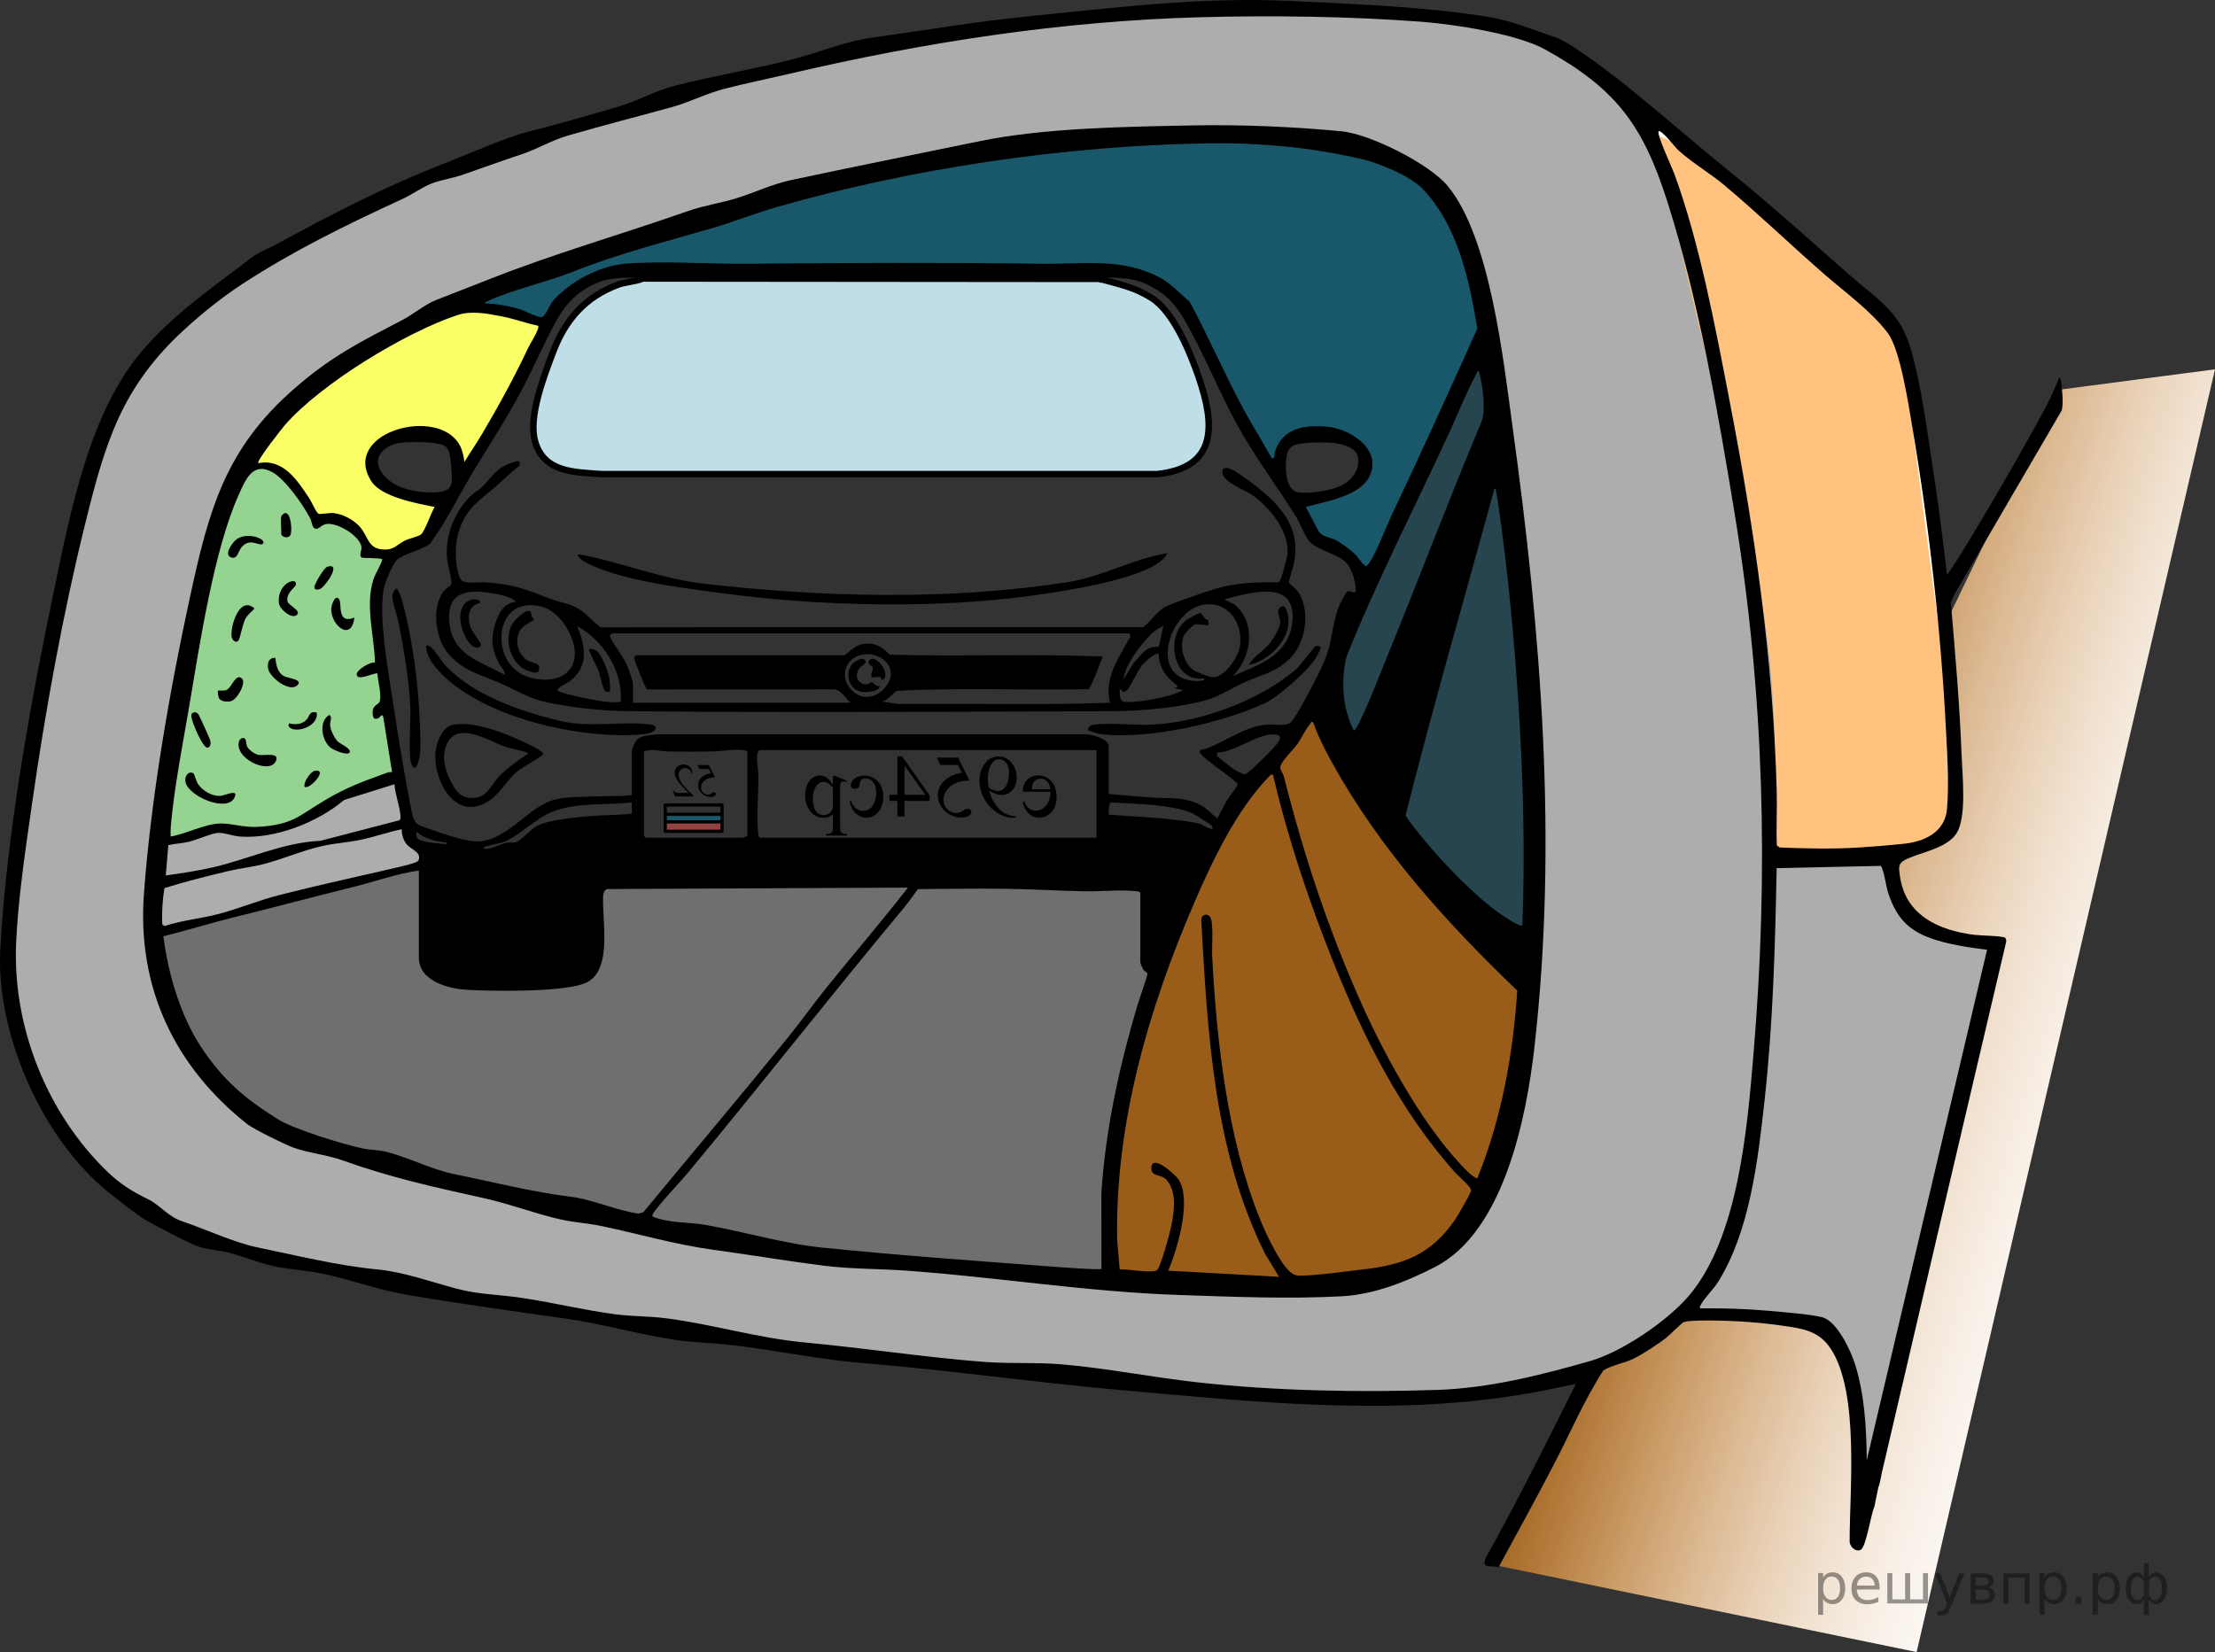 <?xml version="1.0" encoding="utf-8"?>
<!-- Generator: Adobe Illustrator 16.0.0, SVG Export Plug-In . SVG Version: 6.00 Build 0)  -->
<!DOCTYPE svg PUBLIC "-//W3C//DTD SVG 1.1//EN" "http://www.w3.org/Graphics/SVG/1.1/DTD/svg11.dtd">
<svg version="1.1" id="_Слой_1" xmlns="http://www.w3.org/2000/svg" xmlns:xlink="http://www.w3.org/1999/xlink" x="0px"
	 y="0px" width="341.156px" height="254.512px" viewBox="0 0 341.156 254.512" enable-background="new 0 0 341.156 254.512"
	 xml:space="preserve">
<rect x="0" y="0" width="341.156" height="254.512" fill="#333333" stroke="none"/>
<linearGradient id="SVGID_1_" gradientUnits="userSpaceOnUse" x1="355.262" y1="56.768" x2="249.426" y2="90.523" gradientTransform="matrix(1 0 0 -1 8.4 230.672)">
	<stop  offset="0.182" style="stop-color:#FFFFFF"/>
	<stop  offset="0.305" style="stop-color:#FFFDFB;stop-opacity:0.993"/>
	<stop  offset="0.41" style="stop-color:#FFF8F1;stop-opacity:0.973"/>
	<stop  offset="0.509" style="stop-color:#FFF0DF;stop-opacity:0.938"/>
	<stop  offset="0.605" style="stop-color:#FFE4C6;stop-opacity:0.889"/>
	<stop  offset="0.697" style="stop-color:#FFD5A6;stop-opacity:0.826"/>
	<stop  offset="0.787" style="stop-color:#FFC37E;stop-opacity:0.749"/>
	<stop  offset="0.875" style="stop-color:#FFAD50;stop-opacity:0.657"/>
	<stop  offset="0.961" style="stop-color:#FF941B;stop-opacity:0.553"/>
	<stop  offset="1" style="stop-color:#FF8800;stop-opacity:0.5"/>
</linearGradient>
<polygon fill="url(#SVGID_1_)" points="229.709,241.012 317.029,60.055 341.156,56.895 295.199,254.512 "/>
<path opacity="0.5" fill="#FF8800" enable-background="new    " d="M171.05,196.411c0,0-0.287-16.947,2.776-30.255
	c3.064-13.309,5.362-19.054,5.649-19.438c0.287-0.383,9.574-20.105,9.574-20.105s5.745-8.234,8.809-11.106
	c3.063-2.873,5.17-6.128,5.17-6.128s6.511,11.298,7.469,12.255c0.957,0.958,25.659,27.575,25.659,27.575s-1.724,15.51-2.298,16.851
	s-6.702,22.788-10.341,25.085c-3.638,2.299-6.127,5.745-15.318,6.511C199.008,198.422,171.05,196.41,171.05,196.411L171.05,196.411z
	"/>
<path fill="#FFFFFF" d="M300.592,121.539l-0.766-19.915c0,0-5.936-44.808-5.936-45.574s-3.639-7.851-3.639-7.851
	s-28.532-24.511-30.063-25.66c-1.532-1.149-7.276-3.447-7.276-3.447l-4.021-6.319c0,0-14.937-8.234-15.511-8.234
	s-26.043-3.064-26.043-3.064l-49.213,2.298c0,0-39.063,6.511-49.787,9.192c-10.723,2.681-56.489,18.957-77.553,34.085
	C9.72,62.177,6.848,103.539,6.848,103.539s-5.17,32.17-4.596,48.83s12.063,28.724,12.063,28.724l15.319,9.957l35.617,7.66
	l58.404,8.809l38.681,4.596c0,0,49.213,3.255,57.063,3.447c7.852,0.191,21.83-4.021,31.979-7.469
	c10.148-3.447,17.425-23.936,17.425-23.936l3.83-46.916v-4.596c0,0,7.276,0.383,18.766-0.957S300.592,121.539,300.592,121.539
	L300.592,121.539z M219.114,194.975c-14.936,7.756-47.425,2.139-47.425,2.139s-70.054-6.734-83.554-10.756
	s-39.926-10.053-39.926-10.053s-22.691-8.904-24.127-27.861c0,0,0.287-21.83,3.446-36.192c3.16-14.362,2.872-38.202,17.521-49.979
	c14.649-11.776,38.489-20.681,38.489-20.681l46.532-15.224l33.319-4.883h42.223c0,0,14.937,6.319,15.799,7.755
	c0.861,1.436,7.181,14.649,8.042,20.394s5.17,45.096,5.17,45.096l2.011,45.958C236.635,140.688,234.05,187.219,219.114,194.975
	L219.114,194.975z"/>
<path fill="#ADADAD" d="M259.534,202.57c0,0,6.175-7.611,7.468-12.781c1.293-5.171,5.745-37.197,4.883-46.245
	c-0.861-9.048,0.432-11.633,1.006-11.776c0.574-0.145,16.085,0.431,16.085,0.431s1.867,3.017,4.165,6.032s7.181,6.031,10.771,6.75
	c3.591,0.718,2.873,2.872,2.873,2.872l-7.756,37.341c0,0-13.068,48.255-13.068,47.68c0-0.574-0.432-16.803-2.011-20.393
	c-1.58-3.591,1.739-7.213-3.431-7.932c-1.333-0.185-2.715-1.019-4.469-1.404c-5.051-1.109-11.059-0.718-11.059-0.718L259.534,202.57
	L259.534,202.57z"/>
<path opacity="0.25" fill="#007EA5" enable-background="new    " d="M208.279,114.039c0-0.191-3.191-7.851-1.659-13.404
	c1.531-5.553,9.638-21.064,9.638-21.064l11.745-23.936l2.553,3.83l2.984,31.181l2.298,52.66c0,0-0.574,0.096-2.489-0.287
	s-5.841-4.309-6.894-4.883c-1.054-0.574-12.543-13.979-12.543-13.979L208.279,114.039L208.279,114.039z"/>
<path fill="#95D390" d="M36.944,74.241c0,0,0.894-2.888,3.447-2.218c2.553,0.67,3.479,0.383,4.627,2.33
	c1.149,1.947,2.969,6.096,4.309,5.84c1.341-0.255,0.511-1.34,1.819,0s3.639,0.638,4.309,2.01c0.67,1.373,0.606,1.947,0.894,2.649
	c0.287,0.702,4.819,0.351,4.819,0.351s-2.937,2.968-3.096,4.883c-0.16,1.915,0.861,15.542,0.957,15.686s2.011,14.266,2.011,14.266
	s-5.026,0.91-7.803,2.441c-2.777,1.532-8.713,4.788-11.825,5.553c-3.111,0.766-6.031-1.197-8.713-0.239
	c-2.681,0.958-6.846,1.819-6.846,1.819s-1.005-5.218-0.431-6.559c0.574-1.341,3.974-28.724,3.974-28.724L36.944,74.241
	L36.944,74.241z"/>
<path fill="#FBFF66" d="M71.348,47.4c0,0,9,0.91,9.574,1.34c0.575,0.431,2.729,0.766,2.586,1.627
	c-0.145,0.862-10.341,18.91-10.915,19.867c-0.575,0.958-2.011,3.447-1.915,2.346s0.144-3.208-1.724-4.069
	c-1.867-0.862-2.633-3.016-5.889-2.011c-3.255,1.005-6.079,2.106-6.127,3.734c-0.048,1.628-0.575,3.016,1.436,3.974
	c2.011,0.957,9,3.399,9.671,3.399c0.67,0,0.191,3.063-1.867,5.026s-4.021,2.856-5.984,2.713s-3.638,0.782-3.926-0.654
	c-0.287-1.436-0.526-3.686-2.729-4.309c-2.202-0.622-4.261-1.005-4.261-1.005s-1.436-1.436-2.106-2.202
	c-0.67-0.766-4.691-4.452-5.218-4.739s-1.676-0.958-2.681-0.814c-1.006,0.144-0.526-1.101-0.239-1.675s13.644-13.404,15.894-14.458
	S71.348,47.4,71.348,47.4L71.348,47.4z"/>
<path opacity="0.5" fill="#007EA5" enable-background="new    " d="M71.061,46.555c0,0,7.898,1.436,8.33,1.58
	c0.431,0.144,3.303,1.436,4.309,1.149c1.005-0.287,1.292-2.585,3.877-3.878c2.586-1.292,3.878-3.447,8.904-3.447h19.389
	c0,0,49.404,0.288,52.42-0.287c3.017-0.574,9.623,0.431,10.915,2.011c1.293,1.58,2.729,2.298,4.452,5.458
	c1.724,3.159,10.771,21.399,10.771,21.399s1.915,1.58,2.441,0.766c0.526-0.813-1.102-4.117,2.585-3.973s7.085-0.575,8.521,0.479
	s2.011-0.67,2.106,2.25c0.096,2.92,1.437,2.537-0.67,3.447s-2.441,1.388-4.979,2.442c-2.537,1.053-4.787,1.771-4.931,2.058
	c-0.144,0.288-0.096,0.479,2.489,3.59c2.585,3.112,4.069,2.968,5.506,4.117c1.436,1.149,1.819,1.819,2.059,2.346s1.915,0,1.915,0
	s17.441-35.154,17.537-35.824c0.096-0.67-2.682-13.979-3.256-15.702c-0.574-1.724-3.542-11.49-13.404-12.639
	c-9.861-1.149-23.17-1.915-30.159-2.489c-6.989-0.574-42.032,4.787-42.702,4.787s-22.883,4.5-25.372,5.649
	S82.519,42.086,82.519,42.086L71.061,46.555L71.061,46.555z"/>
<path fill="#ADADAD" d="M64.902,130.555c-0.384-0.623-1.724-2.657-1.819-3.136s-1.819-8.114-1.819-8.114s-2.681,0.574-3.926,1.149
	c-1.244,0.574-6.989,4.596-7.659,4.979c-0.671,0.383-7.373,2.202-10.149,2.873c-2.776,0.67-1.244-0.096-3.255-0.383
	c-2.011-0.288-3.352,0.287-4.404,0.287s-3.639,0.861-4.691,1.148c-1.054,0.287-2.202,0.287-2.585,0.574s-1.054,6.271-1.054,6.271
	s0.104,3.312,0.249,7.365l45.007-11.959C67.189,131.393,65.205,131.049,64.902,130.555L64.902,130.555z"/>
<path opacity="0.5" fill="#ADADAD" enable-background="new    " d="M182.268,131.527l-97.803,0.623c0,0-12.934-0.207-14.537-0.398
	c-0.329-0.04-0.719-0.088-1.133-0.143l-45.007,11.959c0.092,2.527,0.199,5.344,0.31,7.826c0.287,6.463,6.75,12.064,8.904,15.799
	c2.154,3.733,13.787,8.616,13.787,8.616s44.33,11.968,50.937,13.117s44.665,5.888,44.665,5.888l29.298,2.299
	c0,0-1.006-5.602-1.149-10.054s3.878-24.846,5.458-29.153c1.579-4.309,3.303-9.623,3.159-10.916
	C179.013,145.698,182.268,131.527,182.268,131.527L182.268,131.527z"/>
<g>
	<path fill="#FFFFFF" d="M98.807,42.97c-0.693,0.341-2.572,0.497-3.612,0.885c-5.061,1.888-8.129,5.388-10.022,10.401
		c-1.392,3.684-3.831,9.955-2.766,13.724c1.378,4.874,6.11,4.737,10.3,5.066l85.469,0.001c9.427-0.979,8.938-7.664,6.46-14.908
		c-1.277-3.733-3.846-10.08-7.256-12.231c-2.574-1.624-4.673-2.024-7.492-2.823c-0.237-0.067-0.414,0.045-0.448-0.122l-70.548-0.063
		C98.862,42.932,98.832,42.957,98.807,42.97L98.807,42.97z"/>
	<path opacity="0.25" fill="#007EA5" enable-background="new    " d="M98.807,42.97c-0.693,0.341-2.572,0.497-3.612,0.885
		c-5.061,1.888-8.129,5.388-10.022,10.401c-1.392,3.684-3.831,9.955-2.766,13.724c1.378,4.874,6.11,4.737,10.3,5.066l85.469,0.001
		c9.427-0.979,8.938-7.664,6.46-14.908c-1.277-3.733-3.846-10.08-7.256-12.231c-2.574-1.624-4.673-2.024-7.492-2.823
		c-0.237-0.067-0.414,0.045-0.448-0.122l-70.548-0.063C98.862,42.932,98.832,42.957,98.807,42.97L98.807,42.97z"/>
	<path fill="none" stroke="#000000" stroke-miterlimit="10" d="M98.807,42.97c-0.693,0.341-2.572,0.497-3.612,0.885
		c-5.061,1.888-8.129,5.388-10.022,10.401c-1.392,3.684-3.831,9.955-2.766,13.724c1.378,4.874,6.11,4.737,10.3,5.066l85.469,0.001
		c9.427-0.979,8.938-7.664,6.46-14.908c-1.277-3.733-3.846-10.08-7.256-12.231c-2.574-1.624-4.673-2.024-7.492-2.823
		c-0.237-0.067-0.414,0.045-0.448-0.122l-70.548-0.063C98.862,42.932,98.832,42.957,98.807,42.97L98.807,42.97z"/>
</g>
<path d="M79.789,71.004c0.314,0.045,0.369,0.618,0.1,0.829c-1.229,0.947-2.307,2.067-3.482,3.075
	c-2.9,2.487-4.932,3.608-5.952,7.727c-0.416,1.68-0.405,5.352,0.631,6.782c0.398,0.549,2.826,0.246,3.637,0.299
	c4.497,0.297,6.152,1.048,10.169,2.574c1.258,0.478,2.606,0.655,3.797,1.262c1.542,0.787,2.495,2.148,3.843,3.09
	c27.905-0.041,55.646-0.05,83.536-0.034c1.134-0.788,2.034-2.283,3.188-2.995c1.06-0.654,6.338-2.407,7.82-2.861
	c3.172-0.972,6.334-1.084,9.646-1.035c0.166,0,0.269-0.065,0.373-0.189c0.294-0.354,1.163-3.622,1.215-4.217
	c0.304-3.481-2.956-7.451-5.747-9.24c-0.997-0.639-4.299-1.887-4.3-3.311c-0.001-1.608,2.46,0.119,2.989,0.5
	c4.575,3.285,9.245,6.946,8.097,13.277c-0.101,0.559-0.896,3.023-0.831,3.243c0.026,0.089,1.043,0.893,1.336,1.298
	c2.108,2.916,1.257,8.184-1.352,10.537c-2.351,2.121-3.925,2.205-6.559,3.374c-1.874,0.831-3.924,2.166-5.854,2.766
	c-4.062,1.264-10.615,1.801-14.848,1.813c-24.67,0.066-49.372,0.239-74.039,0c-4.391-0.042-8.525-0.466-12.874-1.351
	c-2.857-0.581-4.859-1.908-7.452-3.041c-3.017-1.317-5.382-1.735-7.778-4.402c-2.067-2.301-2.739-7.367-0.647-9.836
	c0.282-0.333,0.935-0.698,1.028-0.848c0.262-0.423-0.57-3.221-0.634-4.051c-0.273-3.558,1.042-6.853,3.44-9.44
	c0.656-0.708,1.395-1.023,1.972-1.588c1.451-1.421,2.058-2.776,4.123-3.56C78.6,71.364,79.708,70.993,79.789,71.004L79.789,71.004z
	 M79.502,92.709c-0.725-0.728-2.312-1.073-3.335-1.254c-3.866-0.686-7.386-0.558-6.969,4.345c0.435,5.103,4.699,6.062,8.525,8.152
	c0.136-0.606-0.609-1.2-0.878-1.745c-1.082-2.191-1.305-3.721-0.582-6.082C76.751,94.533,77.621,92.845,79.502,92.709L79.502,92.709
	z M189.878,104.139c3.918-1.658,8.471-3.147,9.134-8.01c0.959-7.027-6.224-4.919-10.444-3.79l1.561,0.779
	C193.51,95.866,192.81,101.289,189.878,104.139L189.878,104.139z M186.131,96.271c-0.183,0.196-1.749-0.216-2.054-0.095
	c-0.427,0.17-1.584,1.339-1.773,1.797c-0.734,1.77,0.161,4.682,1.95,5.515c0.319,0.149,1.897,0.726,2.21,0.799
	c1.951,0.461,4.3-3.075,4.522-4.752c0.431-3.242-1.404-6.521-4.94-6.454c-5.718,0.107-9.501,11.362-2.079,11.818
	c0.19,0.012,2.019,0.078,1.413-0.382c-4.631,0.592-5.884-6.104-2.903-8.806c0.323-0.293,2.124-1.318,2.443-1.268
	c0.143,0.022,0.463,0.613,0.642,0.813c0.133,0.149,0.48,0.221,0.526,0.305C186.162,95.693,186.159,96.24,186.131,96.271
	L186.131,96.271z M80.766,93.318c-4.969,0.846-4.813,9.78,1.135,11.141c5.163,1.181,8.191-2.016,5.813-6.937
	C86.376,94.755,84.005,92.767,80.766,93.318z M95.615,108.072c0.296-4.703-2.66-9.431-6.741-11.614
	c1.326,3.127,1.885,6.202-1.143,8.509c-0.327,0.249-2.127,1.061-1.857,1.419C86.219,106.846,94.483,108.702,95.615,108.072
	L95.615,108.072z M179.196,96.46c-1.084,0.381-1.956,1.237-2.697,2.079c-1.412,1.603-3.171,4.049-3.483,6.163l1.606-2.606
	c0.79-0.784,1.581-2.016,2.695-2.365c0.352-0.11,0.977-0.026,1.105-0.111C178.62,99.491,178.998,96.923,179.196,96.46z
	 M173.856,97.583H94.401c-0.084,0-0.55,0.171-0.448,0.444c0.456,1.225,1.965,2.965,2.576,4.36c0.236,0.54,0.964,2.508,0.964,2.971
	v2.904l33.544-0.001c-0.887-0.649-1.378-1.947-2.525-2.063l-28.832,0.012c-0.253-0.062-2.003-4.522-1.996-4.799
	c0.005-0.173,0.171-0.455,0.278-0.455h32.044c0.139,0,1.492-1.242,2.084-1.476c2.02-0.8,3.522-0.125,4.946,1.379
	c10.901,0.319,21.883-0.175,32.791,0.285c-0.249,0.72-1.807,4.899-2.185,5.028c-9.842,0.198-19.72-0.261-29.54,0.255
	c-0.729,0.543-1.291,1.35-2.192,1.65l2.334,0.38c10.899-0.126,21.827,0.225,32.707-0.197c-0.943-3.745,1.397-7.003,3.105-10.108
	C174.228,97.95,174.023,97.628,173.856,97.583L173.856,97.583z M133.054,100.815c-2.47,0.3-3.8,2.9-2.287,5
	c1.612,2.237,4.228,1.937,5.781-0.191C138.468,102.995,135.896,100.47,133.054,100.815L133.054,100.815z M178.446,100.768
	c-0.43-0.371-2.231,1.327-2.53,1.685c-0.72,0.86-1.88,3.578-2.423,3.948c-0.83,0.567-0.408-0.261-1.041-0.198
	c-0.035,0.406,0.031,1.565,0.367,1.786c0.955,0.631,8.167-0.682,9.376-1.694l-1.311-0.282l0.561-0.278
	C179.706,104.409,178.575,103.06,178.446,100.768L178.446,100.768z"/>
<path d="M179.759,85.219c-0.124,0.319-0.313,0.604-0.555,0.849c-3.156,3.22-15.525,5.036-20.18,5.68
	c-15.014,2.076-32.91,1.651-47.92-0.375c-6.099-0.823-15.858-1.955-21.168-4.878c-0.456-0.251-1.568-1.271-0.45-1.051
	c6.34,1.252,12.464,3.715,18.783,4.455c18.223,2.133,38.045,2.614,56.186-0.216C169.742,88.857,174.464,86.107,179.759,85.219
	L179.759,85.219z"/>
<path d="M69.707,111.678c2.885-0.587,7.024,0.885,9.675,2.045c0.961,0.421,2.948,1.318,3.743,1.878
	c0.185,0.13,0.565,0.348,0.5,0.622c-0.054,0.224-3.335,2.122-3.842,2.532c-2.129,1.722-3.012,4.343-5.908,5.334
	c-4.703,1.609-7.587-5.295-6.653-9.087C67.524,113.775,68.337,111.957,69.707,111.678z M81.189,115.947
	c-0.126-0.129-2.893-0.728-3.471-0.936c-2.512-0.904-7.313-4.042-8.932-0.319c-0.771,1.771-0.322,3.719,0.494,5.383
	c0.929,1.892,1.796,3.159,4.119,2.79c1.74-0.277,2.489-2.272,3.563-3.369c1.027-1.048,2.763-2.298,3.981-3.133
	C81.076,116.272,81.478,116.246,81.189,115.947L81.189,115.947z"/>
<path d="M203.367,99.649c0.161,0.216-0.333,1.056-0.463,1.309c-1.053,2.047-5.933,6.369-8.026,7.338
	c-6.724,3.113-17.748,5.595-25.143,4.835c-0.784-0.081-1.403-0.452-2.158-0.562c0.022-0.618,0.271-0.835,0.854-0.917
	c2.642-0.372,6.203,0.134,8.992-0.01c7.45-0.384,16.406-3.635,22.101-8.443c0.741-0.625,2.807-3.512,3.099-3.662
	C202.785,99.455,203.339,99.61,203.367,99.649L203.367,99.649z"/>
<path d="M65.636,99.457c0.287-0.041,0.438,0.001,0.667,0.175c0.625,0.477,1.747,2.304,2.422,3.012
	c4.263,4.477,11.271,6.854,17.15,8.333c4.993,1.256,9.645,0.036,14.343,0.648c0.27,0.035,0.859,0.174,0.761,0.581
	c-0.172,0.703-1.456,0.868-2.084,0.925c-9.421,0.843-24.853-2.583-31.38-9.839C66.624,102.302,65.557,100.833,65.636,99.457
	L65.636,99.457z"/>
<path d="M61.044,90.654c0.517-0.001,1.356,3.685,1.501,4.303c0.984,4.215,1.703,9.443,1.973,13.766
	c0.123,1.958,0.33,5.457,0.187,7.321c-0.051,0.669-0.591,3.348-1.334,1.696c-0.51-1.133-0.088-6.894-0.164-8.643
	c-0.188-4.344-0.964-8.759-1.784-13.018c-0.227-1.18-0.928-3.051-0.991-4.072C60.398,91.479,60.636,90.977,61.044,90.654
	L61.044,90.654z"/>
<path d="M29.82,119.154c0.075,0.048,0.426,1.26,0.69,1.65c0.688,1.011,2.09,1.84,3.331,1.816c0.792-0.016,2.975-1.201,2.275,0.253
	c-1.135,2.358-7.044-0.164-7.549-2.379C28.355,119.56,29.079,118.677,29.82,119.154L29.82,119.154z"/>
<path d="M37.273,113.721c0.766-0.202,0.566,0.759,0.77,1.239c0.24,0.567,1.229,1.253,1.838,1.347
	c0.837,0.129,3.267-0.475,2.611,0.947c-0.992,2.151-6.472-0.413-5.677-3.051C36.872,114.011,37.081,113.771,37.273,113.721
	L37.273,113.721z"/>
<path d="M53.828,115.941c-0.356,0.521-2.45-0.393-2.903-0.748c-1.365-1.067-1.914-4.112-0.187-5.053
	c0.501,0.381,0.063,0.95,0.104,1.56c0.051,0.762,0.659,2.022,1.208,2.556C52.4,114.598,54.222,115.366,53.828,115.941
	L53.828,115.941z"/>
<path d="M36.735,98.665c-0.38,0.491-0.996-0.012-1.066-0.626c-0.187-1.627,1.234-6.348,3.54-4.297
	c-0.483,0.523-1.059,0.941-1.411,1.583C37.376,96.09,36.976,98.353,36.735,98.665z"/>
<path d="M45.724,94.726c-0.776,0.72-2.608-0.843-2.753-1.744c-0.188-1.171,0.289-2.519,1.31-3.165
	c0.434-0.274,1.317-0.552,1.311,0.178c-0.005,0.488-1.548,1.253-1.322,2.614C44.382,93.292,46.466,94.037,45.724,94.726
	L45.724,94.726z"/>
<path d="M54.576,95.147c-0.409,3.647-3.458,1.429-3.563-1.228c-0.026-0.658,0.614-2.491,1.228-1.588
	C52.699,93.008,51.848,96.232,54.576,95.147z"/>
<path d="M37.292,104.563c0.643,0.626-0.739,3.237-1.774,3.473c-0.517,0.118-1.423,0.057-1.754-0.416
	c-0.175-0.249-0.273-1.134-0.175-1.232c0.048-0.047,0.913,0.081,1.31-0.097C35.728,105.92,36.3,103.597,37.292,104.563z"/>
<path d="M42.396,101.33c0.151,1.145,0.33,2.377,1.499,2.906c0.469,0.212,3.03,0.479,1.798,1.418
	c-1.229,0.936-4.101-1.27-4.376-2.587C41.126,102.158,41.378,101.333,42.396,101.33z"/>
<path d="M40.523,83.716c-0.477,0.649-1.992-1.088-3.371,0.658c-0.455,0.576-0.585,1.8-1.504,1.517
	c-1.182-0.364-0.034-1.989,0.483-2.537C37.659,81.735,41.07,82.973,40.523,83.716L40.523,83.716z"/>
<path d="M29.77,109.777c0.367-0.122,0.574-0.005,0.802,0.287c0.136,0.173,1.729,3.705,1.813,4.004
	c0.111,0.402,0.059,1.037-0.41,1.116c-0.738,0.124-2.465-4.026-2.499-4.792C29.462,110.13,29.47,109.876,29.77,109.777
	L29.77,109.777z"/>
<path d="M50.402,87.313c2.31-0.682-0.251,2.929-0.966,3.347c-0.408,0.238-1.066,0.303-1.014-0.254
	C48.469,89.914,49.91,87.458,50.402,87.313z"/>
<path d="M43.335,79.502c0.023-0.085,0.385-0.414,0.503-0.446c0.98-0.268,1.205,2.729,0.902,3.35
	c-0.341,0.702-1.405,0.238-1.405-0.093C43.335,81.662,43.202,79.972,43.335,79.502L43.335,79.502z"/>
<path d="M48.77,109.761c0.364,1.791-2.307,3.009-3.758,2.538c-0.37-0.12-0.782-0.459-0.457-0.854
	c0.956,0.235,2.052,0.155,2.719-0.65C47.769,110.196,47.593,109.532,48.77,109.761z"/>
<path d="M46.897,121.189c-0.163-0.721,0.952-2.339,1.601-2.438C50.69,118.414,47.545,121.835,46.897,121.189z"/>
<path d="M81.735,94.229c0.052,0.046,0.155,1.058,0.575,1.2c-0.73,0.548-1.612,0.787-2.143,1.601
	c-1.011,1.553-0.421,3.897,1.199,4.778c0.662,0.36,1.713,0.285,1.691,1.095c-0.027,1.046-1.014,0.712-1.735,0.448
	c-2.704-0.988-3.853-4.981-2.353-7.331C79.303,95.499,81.087,93.657,81.735,94.229L81.735,94.229z"/>
<path d="M73.88,92.896c-1.8,0.494-1.95,2.172-1.401,3.746c0.25,0.715,1.537,2.298,1.562,2.565c0.073,0.794-0.937,0.676-1.472,0.155
	c-1.287-1.251-2.252-4.318-1.283-5.967C72.232,91.785,74.34,92.327,73.88,92.896L73.88,92.896z"/>
<path d="M197.912,93.488c0.04,0.024,0.296,0.715,0.344,0.87c1.106,3.582-2.567,7.431-5.941,8.094
	c0.749-1.323,2.217-2.088,3.189-3.272c0.578-0.704,1.588-2.32,1.674-3.212c0.073-0.769-0.459-1.375-0.29-1.948
	C197.013,93.596,197.514,93.247,197.912,93.488L197.912,93.488z"/>
<path d="M93.931,106.577c-0.028,0.027-0.502,0.019-0.626-0.03c-0.445-0.174-0.862-2.537-1.104-3.205
	c-0.18-0.498-1.633-3.151-1.453-3.322c0.134-0.128,0.799,0.04,1.04,0.176c0.879,0.499,1.951,3.453,2.096,4.461
	C93.927,104.961,94,106.511,93.931,106.577L93.931,106.577z"/>
<path d="M135.533,105.64c-0.194,1-2.092,1.049-2.893,0.923c-1.793-0.282-2.558-2.671-1.499-4.098
	c0.321-0.433,1.427-1.235,1.962-0.862c0.697,0.486-0.428,0.99-0.644,1.244c-0.855,1.01-0.574,2.333,0.78,2.576
	c0.599,0.107,0.816-0.37,1.05-0.33C134.498,105.13,134.943,105.898,135.533,105.64L135.533,105.64z"/>
<path d="M135.737,104.684c-0.022-0.015,0.022-0.314-0.138-0.357c-0.288-0.077-1.299,0.081-1.378,0
	c-0.142-0.476,0.283-1.178,0.202-1.559c-0.015-0.071-1.146-0.636-0.398-1.169c0.98-0.699,3.095,2.117,2.075,3.014
	C135.988,104.712,135.863,104.77,135.737,104.684L135.737,104.684z"/>
<path d="M206.013,102.996c0,0,0.861,7.468,1.148,8.713c0.288,1.245,1.245,1.819,1.245,1.819l4.021-6.702l12.83-33.319l4.404-8.33
	l0.957,8.043l-3.256,8.904l-11.968,42.798l4.117,6.318c0,0,8.521,9.862,11.585,10.82c3.063,0.957,3.734,2.105,3.734,2.105v7.756
	l-2.969-1.341l-12.925-13.979l-12.16-17.042l-4.213-9.479L206.013,102.996L206.013,102.996z"/>
<rect x="102.501" y="126.695" opacity="0.5" fill="#F75454" enable-background="new    " width="8.666" height="1.245"/>
<rect x="102.462" y="125.45" opacity="0.5" fill="#007EA5" enable-background="new    " width="8.666" height="1.245"/>
<rect x="102.462" y="124.011" fill="none" stroke="#000000" stroke-width="0.5" stroke-linecap="round" stroke-linejoin="round" width="8.744" height="4.049"/>
<line fill="none" stroke="#000000" stroke-width="0.5" stroke-linecap="round" stroke-linejoin="round" x1="102.462" y1="125.45" x2="111.05" y2="125.45"/>
<line fill="none" stroke="#000000" stroke-width="0.5" stroke-linecap="round" stroke-linejoin="round" x1="102.54" y1="126.612" x2="111.128" y2="126.612"/>
<g>
	<defs>
		<polygon id="SVGID_2_" points="111.029,124.683 101.744,124.683 101.744,116.063 111.029,116.063 111.029,124.683 		"/>
	</defs>
	<clipPath id="SVGID_3_">
		<use xlink:href="#SVGID_2_"  overflow="visible"/>
	</clipPath>
	<g clip-path="url(#SVGID_3_)">
		<g enable-background="new    ">
			<path d="M109.175,117.867l0.926,1.876c-0.447,0.017-0.799,0.079-1.058,0.185c-0.33,0.138-0.589,0.333-0.776,0.586
				s-0.282,0.525-0.282,0.817c0,0.301,0.105,0.557,0.315,0.767c0.21,0.21,0.454,0.315,0.732,0.315c0.183,0,0.363-0.062,0.542-0.185
				c0.112-0.079,0.19-0.127,0.237-0.146s0.101-0.029,0.162-0.029c0.083,0,0.152,0.026,0.207,0.077
				c0.055,0.051,0.082,0.11,0.082,0.176c0,0.119-0.066,0.228-0.198,0.326c-0.132,0.099-0.342,0.148-0.632,0.148
				c-0.287,0-0.567-0.065-0.84-0.196c-0.192-0.093-0.367-0.215-0.524-0.367s-0.287-0.336-0.39-0.552
				c-0.103-0.216-0.155-0.451-0.155-0.705c0-0.437,0.158-0.816,0.474-1.139c0.368-0.375,0.867-0.609,1.496-0.702l-0.317-0.648
				h-1.453l-0.278-0.605H109.175z"/>
			<path d="M103.75,121.766c0.062,0.106,0.134,0.189,0.217,0.247c0.083,0.059,0.176,0.097,0.279,0.116
				c0.104,0.019,0.283,0.029,0.54,0.029h1.261c-0.147-0.133-0.517-0.522-1.108-1.168c-0.394-0.43-0.679-0.837-0.855-1.222
				c-0.114-0.245-0.171-0.489-0.171-0.733c0-0.342,0.131-0.639,0.394-0.89c0.263-0.252,0.59-0.378,0.981-0.378
				c0.368,0,0.675,0.118,0.921,0.353c0.246,0.235,0.398,0.572,0.458,1.012h-0.131c-0.09-0.269-0.23-0.472-0.419-0.611
				c-0.188-0.139-0.402-0.208-0.639-0.208c-0.261,0-0.486,0.099-0.673,0.296c-0.188,0.197-0.281,0.449-0.281,0.755
				c0,0.401,0.171,0.844,0.513,1.328c0.342,0.484,0.932,1.109,1.771,1.873v0.132h-2.85l-0.338-0.929H103.75z"/>
		</g>
	</g>
</g>
<g>
	<defs>
		<polygon id="SVGID_4_" points="165.317,132.012 117.817,132.012 117.817,113.324 165.317,113.324 165.317,132.012 		"/>
	</defs>
	<clipPath id="SVGID_5_">
		<use xlink:href="#SVGID_4_"  overflow="visible"/>
	</clipPath>
	<g clip-path="url(#SVGID_5_)">
		<g enable-background="new    ">
			<path d="M157.531,121.966c0-0.758,0.222-1.364,0.665-1.817c0.443-0.453,1.01-0.679,1.699-0.679c0.814,0,1.492,0.293,2.031,0.88
				c0.54,0.587,0.809,1.404,0.809,2.453c0,0.968-0.263,1.739-0.789,2.312c-0.525,0.573-1.158,0.86-1.896,0.86
				c-0.68,0-1.246-0.251-1.698-0.753s-0.725-1.058-0.819-1.669l0.208-0.134c0.202,0.535,0.451,0.913,0.749,1.134
				c0.297,0.221,0.647,0.331,1.05,0.331c0.604,0,1.13-0.259,1.578-0.776c0.448-0.517,0.669-1.231,0.665-2.141H157.531z
				 M161.267,120.377c-0.293-0.288-0.625-0.432-0.997-0.432c-0.242,0-0.473,0.071-0.695,0.214c-0.222,0.143-0.388,0.339-0.5,0.589
				c-0.072,0.161-0.119,0.437-0.141,0.83h2.847C161.732,121.065,161.56,120.665,161.267,120.377z"/>
			<path d="M156.034,125.975c-0.85,0-1.636-0.236-2.356-0.709c-0.886-0.575-1.578-1.299-2.074-2.171
				c-0.497-0.872-0.745-1.812-0.745-2.82c0-1.12,0.327-2.061,0.98-2.824c0.533-0.616,1.173-0.924,1.92-0.924
				c0.886,0,1.604,0.377,2.155,1.131c0.457,0.62,0.685,1.328,0.685,2.122c0,0.816-0.228,1.471-0.685,1.964
				c-0.457,0.493-1.005,0.739-1.645,0.739c-0.568,0-1.204-0.225-1.907-0.676c0.184,0.781,0.509,1.497,0.977,2.148
				s0.952,1.107,1.454,1.369c0.501,0.261,1.043,0.396,1.625,0.405v0.248H156.034z M153,121.726c0.282,0.098,0.526,0.147,0.731,0.147
				c0.425,0,0.783-0.192,1.074-0.576c0.398-0.531,0.598-1.267,0.598-2.208c0-0.705-0.15-1.235-0.45-1.593
				c-0.3-0.356-0.649-0.535-1.047-0.535c-0.345,0-0.652,0.134-0.923,0.401c-0.271,0.268-0.48,0.653-0.627,1.154
				c-0.148,0.502-0.222,0.969-0.222,1.402c0,0.348,0.04,0.812,0.121,1.392C152.469,121.489,152.718,121.627,153,121.726z"/>
			<path d="M147.561,116.713l1.746,3.526c-0.841,0.031-1.506,0.147-1.994,0.348c-0.622,0.259-1.11,0.625-1.463,1.101
				s-0.53,0.987-0.53,1.536c0,0.567,0.198,1.047,0.594,1.442c0.396,0.395,0.856,0.592,1.38,0.592c0.345,0,0.685-0.116,1.021-0.348
				c0.21-0.147,0.359-0.239,0.446-0.274c0.087-0.036,0.189-0.054,0.306-0.054c0.157,0,0.287,0.048,0.389,0.144
				c0.103,0.096,0.155,0.207,0.155,0.331c0,0.223-0.125,0.427-0.373,0.612c-0.248,0.185-0.646,0.278-1.191,0.278
				c-0.542,0-1.07-0.123-1.584-0.368c-0.362-0.174-0.691-0.404-0.987-0.689c-0.295-0.286-0.541-0.631-0.735-1.038
				c-0.194-0.406-0.292-0.847-0.292-1.325c0-0.821,0.298-1.535,0.893-2.141c0.694-0.705,1.634-1.145,2.82-1.318l-0.598-1.218h-2.739
				l-0.523-1.138H147.561z"/>
			<path d="M138.216,122.441v-5.916h0.739l4.223,6.009v0.856h-3.854v2.396h-1.108v-2.396h-1.222v-0.95H138.216z M142.52,122.441
				l-3.196-4.503v4.503H142.52z"/>
			<path d="M131.06,123.365c0.232,0.54,0.472,0.913,0.718,1.118c0.349,0.299,0.743,0.448,1.182,0.448c0.613,0,1.1-0.28,1.46-0.84
				c0.36-0.56,0.541-1.206,0.541-1.937c0-0.718-0.181-1.296-0.544-1.733c-0.273-0.33-0.633-0.495-1.081-0.495
				c-0.277,0-0.495,0.067-0.651,0.201c-0.157,0.139-0.247,0.339-0.272,0.603c-0.024,0.263-0.075,0.441-0.151,0.535
				c-0.134,0.169-0.333,0.254-0.598,0.254c-0.197,0-0.35-0.053-0.46-0.157c-0.109-0.105-0.165-0.242-0.165-0.412
				c0-0.344,0.195-0.675,0.584-0.994c0.389-0.319,0.886-0.479,1.49-0.479c0.806,0,1.496,0.301,2.071,0.903s0.863,1.385,0.863,2.349
				c0,0.995-0.26,1.785-0.779,2.369c-0.52,0.584-1.128,0.877-1.826,0.877c-0.586,0-1.121-0.218-1.604-0.652
				c-0.483-0.435-0.808-1.056-0.974-1.864L131.06,123.365z"/>
			<path d="M130.348,120.481c-0.166-0.063-0.302-0.094-0.41-0.094c-0.134,0-0.241,0.027-0.319,0.08
				c-0.079,0.054-0.135,0.134-0.171,0.241c-0.036,0.107-0.054,0.359-0.054,0.756v5.795c0,0.446,0.023,0.723,0.07,0.833
				c0.047,0.109,0.113,0.189,0.198,0.238c0.175,0.098,0.385,0.145,0.631,0.141h0.167v0.247h-3.222v-0.247
				c0.335,0,0.567-0.033,0.695-0.101c0.127-0.067,0.217-0.157,0.269-0.271c0.051-0.114,0.077-0.381,0.077-0.8v-1.867
				c-0.224,0.201-0.425,0.334-0.604,0.401c-0.242,0.094-0.528,0.141-0.859,0.141c-0.761,0-1.392-0.283-1.893-0.85
				c-0.608-0.691-0.913-1.565-0.913-2.623c0-0.946,0.253-1.713,0.759-2.302c0.412-0.482,0.926-0.723,1.544-0.723
				c0.354,0,0.69,0.108,1.01,0.325c0.32,0.216,0.639,0.594,0.957,1.134v-1.432h0.255l1.893,0.763L130.348,120.481z M127.481,120.608
				c-0.21-0.107-0.423-0.161-0.638-0.161c-0.394,0-0.734,0.174-1.021,0.522c-0.412,0.504-0.618,1.225-0.618,2.161
				c0,0.826,0.182,1.466,0.544,1.921c0.278,0.348,0.64,0.521,1.088,0.521c0.372,0,0.679-0.098,0.923-0.294
				c0.244-0.196,0.397-0.423,0.46-0.682c0.04-0.156,0.061-0.482,0.061-0.977v-2.289
				C127.908,120.929,127.642,120.688,127.481,120.608z"/>
		</g>
	</g>
</g>
<path opacity="0.5" fill="#FF8800" enable-background="new    " d="M300.103,122.085L300.103,122.085l-0.766-19.916
	c0,0-5.936-44.808-5.936-45.574s-3.639-7.851-3.639-7.851s-28.532-24.511-30.063-25.66c-1.016-0.762-3.876-2.025-5.693-2.792
	l18.14,117.495v-4.596c0,0,7.276,0.383,18.766-0.957S300.103,122.085,300.103,122.085L300.103,122.085z"/>
<path fill="#ADADAD" d="M252.912,19.121l-4.021-6.319c0,0-14.937-8.234-15.511-8.234s-26.043-3.064-26.043-3.064l-49.213,2.298
	c0,0-39.063,6.511-49.787,9.192C97.615,15.674,51.848,31.95,30.784,47.078C9.72,62.206,6.848,103.567,6.848,103.567
	s-5.17,32.171-4.596,48.829c0.574,16.66,12.063,28.725,12.063,28.725l15.319,9.957l35.617,7.66l58.404,8.809l38.681,4.596
	c0,0,49.213,3.254,57.063,3.447c7.852,0.191,21.83-4.021,31.979-7.469c10.148-3.447,17.425-23.936,17.425-23.936l4.535-65.487
	c0.118-12.06-1.202-24.092-3.932-35.84l-14.913-63.084C253.572,19.385,252.912,19.121,252.912,19.121z M219.114,195.004
	L219.114,195.004c-14.936,7.756-47.425,2.139-47.425,2.139s-70.054-6.734-83.554-10.756s-39.926-10.053-39.926-10.053
	s-22.691-8.904-24.127-27.861c0,0,0.287-21.831,3.446-36.192c3.16-14.362,2.872-38.203,17.521-49.979
	c14.649-11.776,38.489-20.681,38.489-20.681l46.532-15.224l33.319-4.883h42.223c0,0,14.937,6.319,15.799,7.755
	c0.861,1.436,7.181,14.649,8.042,20.394s5.17,45.096,5.17,45.096l2.011,45.958C236.635,140.717,234.05,187.248,219.114,195.004
	L219.114,195.004z"/>
<path d="M317.538,63.246c0.312-0.95,0.066-3.428-0.091-4.495c-0.024-0.163-0.083-0.564-0.325-0.513
	c-1.167,3.081-2.857,6.04-4.468,8.931c-2.854,5.124-5.857,10.265-8.877,15.294c-1.243,2.07-2.509,4.151-3.896,6.126
	c-0.653-5.713-1.404-11.43-2.281-17.112c-0.865-5.603-1.68-11.986-3.208-17.403c-1.76-6.237-5.147-7.855-9.694-11.854
	c-5.865-5.159-11.722-10.475-17.784-15.381c-5.392-4.363-10.593-8.902-15.964-13.268c-2.105-1.712-8.979-7-11.182-7.744
	c-3.362-1.135-6.979-2.649-10.467-3.212c-9.788-1.582-20.601-1.986-30.515-2.466c-13.81-0.669-27.376,1.068-41.048,2.44
	c-7.837,0.787-15.598,2.131-23.4,3.209c-4.384,0.606-8.331,2.373-12.518,3.411c-5.87,1.455-11.905,2.499-17.771,3.967
	c-3.133,0.784-5.982,2.446-9.038,3.328c-4.552,1.314-9.068,2.643-13.642,3.786c-3.473,0.868-9.063,3.392-12.646,4.781
	c-9.367,3.631-17.443,7.819-26.2,12.589c-1.315,0.716-2.555,1.097-3.775,2.033c-5.981,4.583-12.138,8.749-17.06,14.608
	C13.752,63.747,10.84,78.887,8.35,90.802c-3.627,17.352-7.342,37.749-8.302,55.403c-0.713,13.127,6.545,29.41,16.776,37.559
	c1.289,1.027,4.303,3.428,5.577,4.166c1.558,0.902,6.876,3.73,8.374,4.181c1.365,0.411,2.973,0.487,4.395,0.853
	c2.386,0.614,4.846,1.657,7.222,2.148c2.337,0.482,4.761,0.586,7.163,1.082c4.41,0.912,8.548,2.492,13.043,3.26
	c8.137,1.389,16.271,2.512,24.439,3.668c5.65,0.801,11.243,2.426,16.787,3.264c2.951,0.447,5.948,0.48,8.914,0.831
	c6.776,0.802,13.446,2.224,20.268,2.782c13.151,1.076,26.193,2.959,39.353,4.121c20.743,1.832,41.473,4.111,62.154,0.693
	c2.751-0.455,5.49-1.034,8.211-1.626c-4.511,9.063-9.038,18.126-13.971,26.97c-0.524,1.641,1.036,0.931,2.055,1.289
	c2.832-5.212,5.703-10.44,8.453-15.703c2.542-4.865,4.712-10.031,7.681-14.617c1.456-0.896,3.172-1.07,4.719-1.84
	c1.389-0.691,3.67-2.187,4.915-3.143c0.499-0.383,2.506-2.398,2.771-2.476c0.956-0.277,3.56-0.245,4.655-0.232
	c3.381,0.038,7.104,0.298,10.46,0.784c3.191,0.462,5.727,0.776,7.579,3.663c4.345,6.767,2.842,21.62,2.843,29.571
	c0,0.816,0.917,1.689,1.69,1.313c0.864-0.42,1.605-5.594,2.127-6.687l0.685-3.343v0.343l0.391-1.843c-0.005,0-0.01,0-0.015,0
	c0.055-0.234,0.109-0.469,0.164-0.702l0.08-0.378l-0.08,0.378c6.326-27.161,12.694-54.335,19.078-81.491
	c0.008-0.187-0.04-0.445-0.173-0.574c-0.303-0.291-3.861-0.337-4.711-0.444c-5.52-0.698-10.672-2.996-11.5-9.111
	c-0.164-1.215-0.32-1.884,0.818-2.458c2.361-1.189,6.406-1.715,7.91-4.082c1.596-2.511,0.896-8.949,0.782-11.962
	c-0.299-7.872-0.981-15.714-1.655-23.556l0.494-1.208L317.538,63.246L317.538,63.246z M244.927,209.674
	c-7.718,2.207-15.568,4.191-23.652,4.455c-12.028,0.394-24.784,0.158-36.713-1.155c-6.95-0.765-14.076-2.192-21.014-2.785
	c-3.984-0.341-8.005-0.069-11.99-0.378c-9.159-0.709-18.396-2.135-27.557-2.988c-7.31-0.68-14.202-2.803-21.381-3.729
	c-2.587-0.334-5.226-0.278-7.818-0.614c-4.839-0.627-9.794-1.86-14.675-2.565c-3.408-0.492-6.432-0.484-9.848-1.396
	c-3.756-1.002-8.168-2.571-12.05-2.941c-6.309-0.602-12.455-2.148-18.681-3.432c-3.396-0.7-8.033-2.827-11.539-4.014
	c-2.129-0.721-3.428-2.525-5.226-3.395c-2.311-1.117-4.244-2.311-6.158-4.146c-9.336-8.958-14.708-22.283-14.142-35.321
	c0.3-6.896,1.479-14.649,2.461-21.522c2.033-14.229,4.717-29.052,8.159-42.993c3.1-12.552,5.584-21.136,15.424-30.107
	c2.652-2.419,5.801-4.946,8.826-6.915c7.975-5.189,15.979-9.092,24.6-13.064c1.636-0.754,3.106-1.88,4.808-2.5
	c1.425-0.52,2.972-0.719,4.408-1.213c3.076-1.059,6.071-2.165,9.178-3.189c2.396-0.79,4.592-2.14,7.069-2.862
	c5.327-1.554,10.678-2.917,16.031-4.394c2.79-0.77,5.357-2.124,8.206-2.851c3.248-0.829,6.63-1.523,9.895-2.286
	c20.946-4.893,41.994-8.152,63.605-8.727c10.885-0.289,22.847-0.121,33.675,0.696c5.104,0.385,14.78,1.859,19.148,4.275
	c10.915,6.039,15.072,11.613,18.851,23.496c4.789,15.061,7.828,32.609,10.386,48.261c4.51,27.607,5.206,55.054,2.868,82.94
	c-0.962,11.464-2.325,28.428-10.021,37.383C256.757,203.541,249.814,208.276,244.927,209.674L244.927,209.674z M300.174,145.347
	c1.94,0.453,3.902,0.726,5.878,0.96l-18.539,78.682c-0.021-4.807-0.33-10.048-1.741-14.654c-0.65-2.126-2.81-6.852-5.143-7.412
	c-2.045-0.49-5.973-0.776-8.204-0.978c-3.52-0.317-7.052-0.428-10.586-0.377c-0.074-0.304,0.063-0.435,0.182-0.659
	c0.503-0.945,1.887-2.277,2.593-3.404c4.901-7.832,6.151-18.811,7.155-27.883c1.317-11.914,1.639-23.893,1.874-35.879l15.999-0.347
	c0.411,0.14,0.893,3.252,1.108,3.948C292.358,142.518,295.119,144.164,300.174,145.347L300.174,145.347z M299.876,124.653
	c-0.317,3.546-3.461,5.001-6.652,5.34c-2.087,0.222-4.64,0.431-6.745,0.563c-4.117,0.26-8.231,0.178-12.366,0.002l-0.442-0.307
	c-0.114-2.801,0.059-5.613-0.019-8.414c-0.559-20.277-3.38-39.994-7.218-59.859c-2.188-11.327-4.622-24.499-8.578-35.266
	c-0.337-0.917-2.759-6.086-2.388-6.511c0.353-0.082,0.443,0.2,0.655,0.374c0.918,0.752,1.638,1.884,2.437,2.623
	c1.936,1.79,4.82,3.488,6.927,5.253c5.254,4.399,10.299,9.261,15.464,13.768c3.287,2.868,7.02,5.495,9.742,8.995
	c2.01,2.584,3.285,11.319,3.886,14.852c2.506,14.75,4.362,31.079,5.121,46.029C299.899,116.013,300.219,120.83,299.876,124.653
	L299.876,124.653z"/>
<path d="M232.952,65.664c-1.411-10.233-3.425-29.128-9.996-37.033c-2.84-3.415-11.941-7.987-16.33-8.405
	c-7.387-0.704-15.364-1.048-22.783-0.906c-10.324,0.198-22.953,0.364-32.981,2.436c-9.675,1.999-19.391,3.923-29.046,5.996
	c-3.011,0.646-5.588,1.933-8.438,2.804c-2.484,0.759-4.898,1.081-7.409,1.961c-10.313,3.615-20.641,6.542-30.825,10.587
	c-2.648,1.052-5.319,2.059-7.951,3.105c-1.783,0.708-3.476,2.178-5.178,3.067c-6.565,3.428-10.82,5.511-16.528,10.455
	c-10.913,9.455-13.344,18.951-16.302,32.603c-3.104,14.331-5.961,30.831-7.022,45.439c-1.051,14.442,4.781,26.594,15.924,35.412
	c0.976,0.771,5.909,3.197,7.215,3.653c2.389,0.835,5.019,1.047,7.589,1.968c7.298,2.615,14.041,4.096,21.592,5.768
	c4.02,0.891,7.853,2.373,11.729,3.262c2.115,0.484,4.319,0.601,6.448,1.048c6.12,1.285,11.16,2.831,17.481,3.693
	c5.565,0.759,11.144,1.708,16.706,2.407c4.316,0.543,8.586,0.465,12.902,0.777c13.969,1.016,27.782,3.263,41.799,3.738
	c8.18,0.277,16.938,0.646,25.111,0.203c5.021-0.272,9.964-2.252,14.396-4.531c10.578-5.439,14.044-23.016,15.275-33.815
	C239.97,129.417,237.325,97.375,232.952,65.664L232.952,65.664z M229.603,71.443c-4.647,17.351-9.681,34.614-14.24,51.996
	c-1.288-1.243-2.311-2.984-3.262-4.512c-0.555-0.89-1.895-2.772-2.213-3.596c-0.123-0.319-0.228-0.581-0.109-0.93
	c5.979-14.286,11.608-28.715,17.491-43.042l1.96-4.127C229.411,68.634,229.742,70.01,229.603,71.443L229.603,71.443z
	 M227.922,57.766c0.497,1.998,0.883,5.133,0.319,7.07c-5.079,12.083-9.692,24.362-14.663,36.489c-1.251,3.051-2.576,6.57-3.99,9.5
	c-0.294,0.609-0.545,1.276-1.063,1.743c-1.76-3.346-2.021-7.792-1.127-11.427C212,89.655,217.684,78.59,222.893,67.357
	c1.583-3.413,2.946-6.932,4.746-10.241C227.935,57.289,227.862,57.52,227.922,57.766L227.922,57.766z M194.864,111.655
	c-3.131,0.348-5.988,2.434-8.785,3.582c-0.882,0.362-2.017,0.069-0.7,1.366c0.703,0.692,5.14,3.815,5.239,4.144
	c0.109,0.362-1.095,1.682-1.379,2.146c-0.632,1.029-1.156,2.096-1.705,3.169c-0.913-0.573-1.421-1.348-2.402-1.905
	c-2.61-1.479-4.747-1.092-7.525-1.282c-2.277-0.156-4.571-0.336-6.842-0.56v-7.401c0-1.081-2.767-1.858-3.646-1.787l-65.979,0
	c-1.426,0.247-2.827,0.016-3.491,1.566c-0.067,0.156-0.343,0.906-0.343,0.971v6.839c-1.897,0.213-3.812,0.105-5.714,0.189
	c-1.83,0.081-4.403,0.04-6.09,0.469c-4.162,1.058-7.267,6.317-11.913,6.467c-1.778,0.059-5.539-1.217-7.301-1.876
	c-1.903-0.712-2.414-0.502-2.845-2.588c-1.092-5.287-2.021-11.11-2.836-16.463c-0.707-4.637-2.438-13.978-1.438-18.239
	c0.215-0.917,1.311-3.618,1.965-4.218c0.917-0.843,3.853-1.608,4.948-2.36c0.246-0.169,0.331-0.407,0.495-0.628
	c2.108-2.842,4.298-7.297,6.216-10.461c2.559-4.221,5.227-8.308,7.558-12.679c1.888-3.541,3.471-7.397,5.426-10.875
	c1.491-2.651,3.405-4.511,6.286-5.707c2.188-0.908,4.608-0.679,6.93-0.845c0.038,0.027-0.028,0.137-0.101,0.213l70.548,0.063
	c-0.012-0.056-0.008-0.142,0.016-0.277c2.704,0.134,5.123,0.016,7.592,1.307c3.106,1.624,4.351,3.404,5.996,6.371
	c2.769,4.991,4.966,10.52,7.741,15.494c2.647,4.747,5.935,9.098,8.807,13.678c0.703,1.123,1.312,3.042,2.206,3.977
	c1.236,1.293,4.347,1.823,5.592,3.215c0.893,0.997,1.502,3.157,1.417,4.486c-0.363,0.129-1.065-0.262-1.313-0.108
	c-0.094,0.059-0.988,1.661-1.101,1.91c-1.136,2.516-1.129,5.246-1.993,7.75c-0.697,2.02-2.371,5.128-3.432,7.062
	c-0.432,0.787-1.659,3.086-2.269,3.54C197.968,111.911,195.906,111.539,194.864,111.655L194.864,111.655z M196.255,115.106
	c-0.5,0.595-4.016,4.114-4.451,4.182c-0.43,0.066-1.688-0.727-2.101-1.013c-0.258-0.179-2.096-1.646-2.172-1.764
	c-0.124-0.188-0.099-0.358-0.09-0.565c2.651-0.018,6.434-3.036,8.885-2.809C197.93,113.286,196.803,114.453,196.255,115.106
	L196.255,115.106z M184.943,126.968c-1.075-0.359-2.993-0.543-4.18-0.692c-3.318-0.418-6.669-0.488-10-0.775
	c-0.038-0.313,0.032-1.813,0.304-1.886c2.687,0.165,5.544,0.217,8.2,0.598c1.315,0.188,3.023,0.486,4.237,1.009
	c0.397,0.171,3.021,1.811,3.144,2.002C187.41,128.414,185.146,127.036,184.943,126.968L184.943,126.968z M116.802,119.215
	c-0.011-0.524-0.578-3.646,0.273-3.646h51.814v13.49h-51.814c-0.205,0-0.269-0.458-0.291-0.646
	C116.469,125.727,116.859,122.049,116.802,119.215L116.802,119.215z M115.108,115.851v13.021c-0.239-0.103-0.556,0.188-0.656,0.188
	H99.46c-0.021,0-0.281-0.261-0.281-0.281v-13.021c1.25-0.455,2.467-0.015,3.646,0.008c2.303,0.044,4.647,0.048,6.95,0.001
	c1.48-0.03,3.154-0.385,4.686-0.206C114.65,115.582,115.108,115.646,115.108,115.851L115.108,115.851z M97.303,125.311
	c-0.221,0.21-5.254,0.3-6.087,0.378c-2.224,0.209-6.886,0.581-8.667,1.639c-0.82,0.487-2.385,2.196-3.036,2.399
	c-0.522,0.162-1.057,0.007-1.56,0.127c-1.168,0.278-2.24,1.053-3.511,0.891c0.058-0.336,0.379-0.321,0.629-0.4
	c1.002-0.318,1.9-0.313,2.938-0.809c2.212-1.056,4.407-3.307,6.855-4.387c3.665-1.617,8.519-1.066,12.44-1.522
	C97.256,123.925,97.376,125.241,97.303,125.311L97.303,125.311z M68.168,129.994c-0.794-0.063-3.623-0.254-3.938-0.935
	c-0.141-0.302-0.099-0.621-0.092-0.937c1.291,1.137,3.017,1.502,4.682,1.688C68.866,130.132,68.374,130.011,68.168,129.994
	L68.168,129.994z M67.035,75.848c-2.997,0.12-7.113-0.626-8.558-3.616c-1.063-2.198,1.188-3.748,3.177-4.017
	c1.36-0.184,6.013-0.239,6.99,0.596c0.21,0.179,0.347,0.418,0.458,0.667c0.315,0.702,0.571,3.949,0.472,4.783
	C69.414,75.602,68.207,75.801,67.035,75.848L67.035,75.848z M198.252,69.888c0.412-1.596,2.011-1.552,3.394-1.665
	c1.924-0.157,6.942-0.297,7.494,2.138c0.42,1.848-0.896,3.564-2.456,4.398c-1.552,0.83-5.052,1.35-6.77,1.08
	C197.825,75.509,197.854,71.43,198.252,69.888L198.252,69.888z M203.527,108.51l1.905-3.808c0.095,1.297-0.129,2.752,0,4.028
	c0.059,0.572,0.371,1.667,0.557,2.254c0.659,2.089,2.643,4.165,0.945,6.27c-0.72-1.521-1.698-2.901-2.412-4.429
	C203.96,111.625,202.849,109.709,203.527,108.51L203.527,108.51z M75.329,46.289c4.089-1.799,8.771-2.786,12.843-4.397
	c7.401-2.93,14.095-4.571,21.688-6.795c3.273-0.959,6.456-2.238,9.745-3.184c20.855-6,44.504-9.471,66.252-9.829
	c8.258-0.136,15.583,0.566,23.664,2.368c2.729,0.608,7.69,2.63,9.597,4.645c5.452,5.767,7.17,13.926,8.421,21.536
	c-4.347,9.67-8.732,19.321-13.272,28.896c-0.667,1.407-2.782,6.844-3.676,7.568c-0.293,0.236-0.121,0.17-0.379-0.002
	c-0.602-0.402-0.988-1.226-1.491-1.699c-0.763-0.717-2.1-1.763-3.03-2.216c-0.942-0.459-2.093-0.424-2.662-1.46l-1.905-3.621
	c3.499-0.989,10.083-1.825,10.257-6.514c0.124-3.311-4.104-5.606-6.98-5.85c-3.484-0.295-6.734,0.146-8.021,3.778
	c-0.161,0.455,0.08,1.236-0.499,1.09c-1.419-2.586-3.009-5.079-4.411-7.677c-2.914-5.402-5.331-11.078-8.258-16.476
	c-1.387-1.146-2.766-2.679-4.327-3.542c-5.954-3.294-11.786-2.185-18.339-2.274c-15.167-0.208-30.356-0.137-45.521,0
	c-5.982,0.054-12.907-0.481-18.744-0.005c-3.975,0.325-8.451,2.749-11.088,5.683c-0.453,0.504-1.204,2.396-1.697,2.533
	c-0.587,0.162-2.418-0.858-3.144-1.102c-1.873-0.63-3.747-0.909-5.718-1.027C74.808,46.472,75.072,46.402,75.329,46.289
	L75.329,46.289z M43.903,65.455C49.46,59.096,62.435,51.2,70.458,48.538c2.181-0.724,4.59-0.225,6.83,0.203
	c1.911,0.365,3.692,1.046,5.588,1.44c0.335,0.345-1.222,2.768-1.474,3.305c-2.139,4.56-4.556,8.963-7.115,13.308
	c-0.873,1.481-1.858,2.899-2.75,4.37c-0.187-1.18-0.374-2.217-1.119-3.189c-4-5.217-17.767-1.094-13.252,6.13
	c1.552,2.484,7.047,3.446,9.78,3.993c-0.515,0.818-1.512,3.727-2.067,4.208c-0.395,0.342-1.8,0.637-2.435,0.938
	c-1.424,0.674-1.681,1.523-3.459,1.406c-2.461-0.162-2.225-2.167-3.771-3.723c-0.957-0.964-2.547-1.78-3.917-1.891
	c-0.568-0.046-2.116,0.242-2.343,0.1c-0.146-0.093-1.077-2.002-1.346-2.409c-1.833-2.77-4.006-6.124-7.834-5.376
	C39.446,71.057,43.473,65.947,43.903,65.455L43.903,65.455z M26.306,127.304c0.504-5.851,1.818-12.51,2.813-18.358
	c1.616-9.499,3.778-24.08,7.624-32.661c1.064-2.374,2.174-5.249,5.264-3.511c1.981,1.115,4.754,5.093,5.794,7.135
	c0.286,0.561,0.229,1.661,1.021,1.538c0.443-0.069,0.775-0.651,1.538-0.732c1.716-0.183,5.056,1.864,5.313,3.521
	c0.077,0.505-0.422,1.34,0.021,1.654c0.181,0.128,2.698,0.01,3.196,0.267c-0.291,1.101-1.043,2.052-1.398,3.192
	c-1.253,4.017,0.158,8.609,0.264,12.724c-0.716-0.161-2.802,1.118-2.81,1.788c-0.016,1.252,2.899-0.383,3.192-0.093
	c0.063,1.299,0.619,2.939,0.378,4.217c-0.125,0.657-1.242,0.503-1.114,2.039c0.054,0.639,0.286,0.898,0.922,0.58
	c0.333-0.167,0.451-0.785,0.712-0.143l1.35,8.48c-0.251,0-0.501,0.009-0.741,0.096c-3.596,1.3-6.189,2.218-9.501,4.185
	c-4.194,2.491-5.048,3.857-10.454,4.162c-2.138,0.121-4.034-0.551-5.767-0.519c-2.318,0.043-5.307,1.624-7.639,2.008
	C26.28,128.35,26.261,127.827,26.306,127.304z M25.926,130.202c1.029-0.244,2.105-0.278,3.138-0.517
	c1.258-0.291,3.408-1.276,4.456-1.368c0.93-0.081,2.341,0.472,3.353,0.552c5.42,0.43,12.021-2.148,16.111-5.62l7.771-2.429
	c0.067,1.473,0.963,3.816,0.937,5.167c-0.005,0.234-0.085,0.342-0.305,0.417l-12.048,3.131c-5.817,0.26-11.105,2.852-16.683,4.117
	c-2.293,0.52-4.81,0.898-7.124,1.217L25.926,130.202L25.926,130.202z M25.326,136.816c3.179-0.988,6.496-1.822,9.762-2.606
	c1.796-0.431,3.638-0.608,5.477-1.082c3.065-0.789,6.086-2.146,9.176-2.816c1.918-0.416,3.878-0.54,5.811-0.936
	c2.138-0.438,4.197-1.198,6.335-1.629c-0.043,0.72,0.2,1.523,0.594,2.125c0.665,1.017,2.446,1.284,2.002,2.623
	c-0.172,0.517-2.719,1.013-3.343,1.156c-6.063,1.4-12.195,2.723-18.22,4.267c-3.228,0.828-6.349,2.162-9.586,2.97
	c-2.629,0.655-5.388,0.911-7.977,1.777l-0.359-0.235C24.897,140.56,25.031,138.625,25.326,136.816L25.326,136.816z M98.339,186.971
	c-3.338-0.486-7.087-2.184-10.358-2.592c-6.121-0.762-11.979-2.271-18.046-3.504c-3.479-0.706-7.128-2.633-10.589-3.465
	c-1.134-0.271-2.262-0.231-3.456-0.479c-3.028-0.629-10.643-2.97-13.102-4.514c-5.065-3.182-8.353-5.936-11.712-10.961
	c-3.269-4.889-5.173-11.4-5.912-17.215c3.634-0.908,7.215-2.02,10.853-2.92c6.134-1.517,12.23-3.146,18.377-4.672
	c3.368-0.836,6.69-2.047,10.117-2.532v13.396c0,3.64,4.563,4.809,7.393,4.974c3.82,0.224,15.486,0.428,18.528-1.166
	c3.996-2.092,2.211-9.751,2.476-13.486c0.074-0.344,0.224-0.759,0.592-0.871l46.345-0.222c-4.127,5.308-8.516,10.409-12.738,15.648
	c-1.923,2.387-3.702,4.917-5.632,7.297c-7.375,9.097-14.942,18.04-22.392,27.075L98.339,186.971L98.339,186.971z M162.989,195.196
	c-12.062-0.899-24.333-1.774-36.354-2.998c-5.972-0.607-12.116-2.482-18.047-3.503c-2.695-0.463-5.544-0.219-8.103-1.281
	c-0.06-0.355,0.36-0.834,0.573-1.11c1.521-1.97,3.446-3.889,5.049-5.819c11.122-13.398,21.834-27.096,32.982-40.469
	c0.806-0.967,1.537-2.04,2.293-3.046c4.45-0.026,8.915-0.104,13.368-0.05c4.084,0.049,8.271,0.314,12.352,0.391
	c2.431,0.047,5.585-0.287,7.888-0.017c0.189,0.022,0.646,0.085,0.646,0.29v10.68c0.031,0.21,0.308,0.863,0.435,1.065
	c0.213,0.339,0.634,0.522,0.657,0.562c0.132,0.23-1.349,4.308-1.56,5.025c-2.788,9.475-4.899,19.037-5.536,28.939l0.017,11.631
	C169.354,195.666,163.871,195.262,162.989,195.196L162.989,195.196z M226.582,183.442c-0.062,0.419-2.093,3.911-2.48,4.474
	c-3.739,5.416-7.949,6.943-14.264,7.658c-3.02,0.342-6.144,0.84-9.178,0.943c-0.434,0.016-0.795,0.033-1.217-0.11
	c-1.905-0.647-4.58-6.627-5.347-8.519c-5.034-12.426-6.72-27.393-7.402-40.75c-0.062-1.198,0.288-5.329-0.382-5.991
	c-0.526-0.521-1.308-0.147-1.294,0.567c0.968,17.437,1.929,35.568,9.821,51.426l2.157,3.557l-17.051-0.939
	c1.39-3.354,3.654-10.832,1.584-14.041c-0.509-0.789-4.169-4.068-4.198-1.775c-0.019,1.403,1.465,0.913,2.242,1.723
	c1.744,1.816,1.287,4.93,0.842,7.166c-0.182,0.914-1.723,6.715-2.275,6.905c-1.216,0.418-4.282-0.254-5.683-0.171l-0.391-4.574
	c-0.322-17.991,4.867-35.664,11.91-51.998c2.796-6.484,6.504-14.215,11.426-19.304c0.194-0.202,0.328-0.437,0.656-0.372
	c2.298,9.841,5.525,19.483,9.284,28.847c4.696,11.698,10.308,22.949,18.731,32.422C224.576,181.15,226.665,182.867,226.582,183.442
	L226.582,183.442z M227.542,181.521c-0.156,0.12-1.144-0.685-1.309-0.844c-6.51-6.319-12.606-17.369-16.337-25.634
	c-5.206-11.535-9.061-23.175-12.157-35.436c-0.118-0.467-0.523-0.947-0.551-1.335c-0.056-0.79,2.012-2.783,2.587-3.581
	c0.731-1.016,1.217-2.24,2.042-3.194c0.113-0.131-0.008-0.355,0.426-0.237c0.774,2.197,1.846,4.274,2.97,6.308
	c7.313,13.23,17.623,24.647,28.476,35.042C233.054,162.461,231.255,172.354,227.542,181.521L227.542,181.521z M233.823,150.418
	c-3.266-2.962-6.415-6.084-9.373-9.365c-4.426-4.906-13.417-15.255-15.865-21.047c-0.578-1.368-0.174-1.796,0.223-3.124
	c2.276,3.058,3.983,6.528,6.213,9.617c3.359,4.654,7.877,9.705,12.248,13.423c2.08,1.77,4.732,3.338,6.983,4.914
	C234.279,146.683,234.241,148.639,233.823,150.418L233.823,150.418z M234.478,142.55c-0.353,0.347-3.135-1.56-3.619-1.909
	c-3.936-2.832-8.455-7.559-11.555-11.305c-0.442-0.535-2.774-3.362-2.811-3.749c4.233-16.855,9.112-33.538,13.677-50.299
	c0.278-0.048,0.232,0.351,0.28,0.558c0.104,0.458,0.185,0.968,0.253,1.435c1.52,10.352,2.547,21.374,3.211,31.827
	C234.62,120.224,234.897,131.402,234.478,142.55L234.478,142.55z"/>
<g style="stroke:none;fill:#000;fill-opacity:0.40"><path d="m 280.8,246.3 v 2.48 h -0.77 v -6.44 h 0.77 v 0.71 q 0.24,-0.42 0.61,-0.62 0.37,-0.20 0.88,-0.20 0.85,0 1.38,0.68 0.53,0.68 0.53,1.77 0,1.10 -0.53,1.77 -0.53,0.68 -1.38,0.68 -0.51,0 -0.88,-0.20 -0.37,-0.20 -0.61,-0.62 z m 2.61,-1.63 q 0,-0.85 -0.35,-1.32 -0.35,-0.48 -0.95,-0.48 -0.61,0 -0.96,0.48 -0.35,0.48 -0.35,1.32 0,0.85 0.35,1.33 0.35,0.48 0.96,0.48 0.61,0 0.95,-0.48 0.35,-0.48 0.35,-1.33 z"/><path d="m 289.5,244.5 v 0.38 h -3.52 q 0.05,0.79 0.47,1.21 0.43,0.41 1.19,0.41 0.44,0 0.85,-0.11 0.42,-0.11 0.82,-0.33 v 0.72 q -0.41,0.17 -0.85,0.27 -0.43,0.09 -0.88,0.09 -1.12,0 -1.77,-0.65 -0.65,-0.65 -0.65,-1.76 0,-1.15 0.62,-1.82 0.62,-0.68 1.67,-0.68 0.94,0 1.49,0.61 0.55,0.60 0.55,1.65 z m -0.77,-0.23 q -0.01,-0.63 -0.35,-1.00 -0.34,-0.38 -0.91,-0.38 -0.64,0 -1.03,0.36 -0.38,0.36 -0.44,1.02 z"/><path d="m 294.2,246.4 h 1.98 v -4.05 h 0.77 v 4.67 h -6.26 v -4.67 h 0.77 v 4.05 h 1.97 v -4.05 h 0.77 z"/><path d="m 300.5,247.5 q -0.33,0.83 -0.63,1.09 -0.31,0.25 -0.82,0.25 h -0.61 v -0.64 h 0.45 q 0.32,0 0.49,-0.15 0.17,-0.15 0.39,-0.71 l 0.14,-0.35 -1.89,-4.59 h 0.81 l 1.46,3.65 1.46,-3.65 h 0.81 z"/><path d="m 304.3,244.9 v 1.54 h 1.09 q 0.53,0 0.80,-0.20 0.28,-0.20 0.28,-0.57 0,-0.38 -0.28,-0.57 -0.28,-0.20 -0.80,-0.20 z m 0,-1.90 v 1.29 h 1.01 q 0.43,0 0.71,-0.17 0.28,-0.17 0.28,-0.48 0,-0.31 -0.28,-0.47 -0.28,-0.17 -0.71,-0.17 z m -0.77,-0.61 h 1.82 q 0.82,0 1.26,0.30 0.44,0.30 0.44,0.85 0,0.43 -0.23,0.68 -0.23,0.25 -0.67,0.31 0.53,0.10 0.82,0.42 0.29,0.32 0.29,0.79 0,0.62 -0.48,0.97 -0.48,0.34 -1.37,0.34 h -1.90 z"/><path d="m 312.6,242.4 v 4.67 h -0.77 v -4.05 h -2.49 v 4.05 h -0.77 v -4.67 z"/><path d="m 314.9,246.3 v 2.48 h -0.77 v -6.44 h 0.77 v 0.71 q 0.24,-0.42 0.61,-0.62 0.37,-0.20 0.88,-0.20 0.85,0 1.38,0.68 0.53,0.68 0.53,1.77 0,1.10 -0.53,1.77 -0.53,0.68 -1.38,0.68 -0.51,0 -0.88,-0.20 -0.37,-0.20 -0.61,-0.62 z m 2.61,-1.63 q 0,-0.85 -0.35,-1.32 -0.35,-0.48 -0.95,-0.48 -0.61,0 -0.96,0.48 -0.35,0.48 -0.35,1.32 0,0.85 0.35,1.33 0.35,0.48 0.96,0.48 0.61,0 0.95,-0.48 0.35,-0.48 0.35,-1.33 z"/><path d="m 319.7,246.0 h 0.88 v 1.06 h -0.88 z"/><path d="m 323.1,246.3 v 2.48 h -0.77 v -6.44 h 0.77 v 0.71 q 0.24,-0.42 0.61,-0.62 0.37,-0.20 0.88,-0.20 0.85,0 1.38,0.68 0.53,0.68 0.53,1.77 0,1.10 -0.53,1.77 -0.53,0.68 -1.38,0.68 -0.51,0 -0.88,-0.20 -0.37,-0.20 -0.61,-0.62 z m 2.61,-1.63 q 0,-0.85 -0.35,-1.32 -0.35,-0.48 -0.95,-0.48 -0.61,0 -0.96,0.48 -0.35,0.48 -0.35,1.32 0,0.85 0.35,1.33 0.35,0.48 0.96,0.48 0.61,0 0.95,-0.48 0.35,-0.48 0.35,-1.33 z"/><path d="m 328.2,244.7 q 0,0.98 0.30,1.40 0.30,0.41 0.82,0.41 0.41,0 0.88,-0.70 v -2.22 q -0.47,-0.70 -0.88,-0.70 -0.51,0 -0.82,0.42 -0.30,0.41 -0.30,1.39 z m 2,4.10 v -2.37 q -0.24,0.39 -0.51,0.55 -0.27,0.16 -0.62,0.16 -0.70,0 -1.18,-0.64 -0.48,-0.65 -0.48,-1.79 0,-1.15 0.48,-1.80 0.49,-0.66 1.18,-0.66 0.35,0 0.62,0.16 0.28,0.16 0.51,0.55 v -2.15 h 0.77 v 2.15 q 0.24,-0.39 0.51,-0.55 0.28,-0.16 0.62,-0.16 0.70,0 1.18,0.66 0.49,0.66 0.49,1.80 0,1.15 -0.49,1.79 -0.48,0.64 -1.18,0.64 -0.35,0 -0.62,-0.16 -0.27,-0.16 -0.51,-0.55 v 2.37 z m 2.77,-4.10 q 0,-0.98 -0.30,-1.39 -0.30,-0.42 -0.81,-0.42 -0.41,0 -0.88,0.70 v 2.22 q 0.47,0.70 0.88,0.70 0.51,0 0.81,-0.41 0.30,-0.42 0.30,-1.40 z"/></g></svg>

<!--File created and owned by https://sdamgia.ru. Copying is prohibited. All rights reserved.-->
